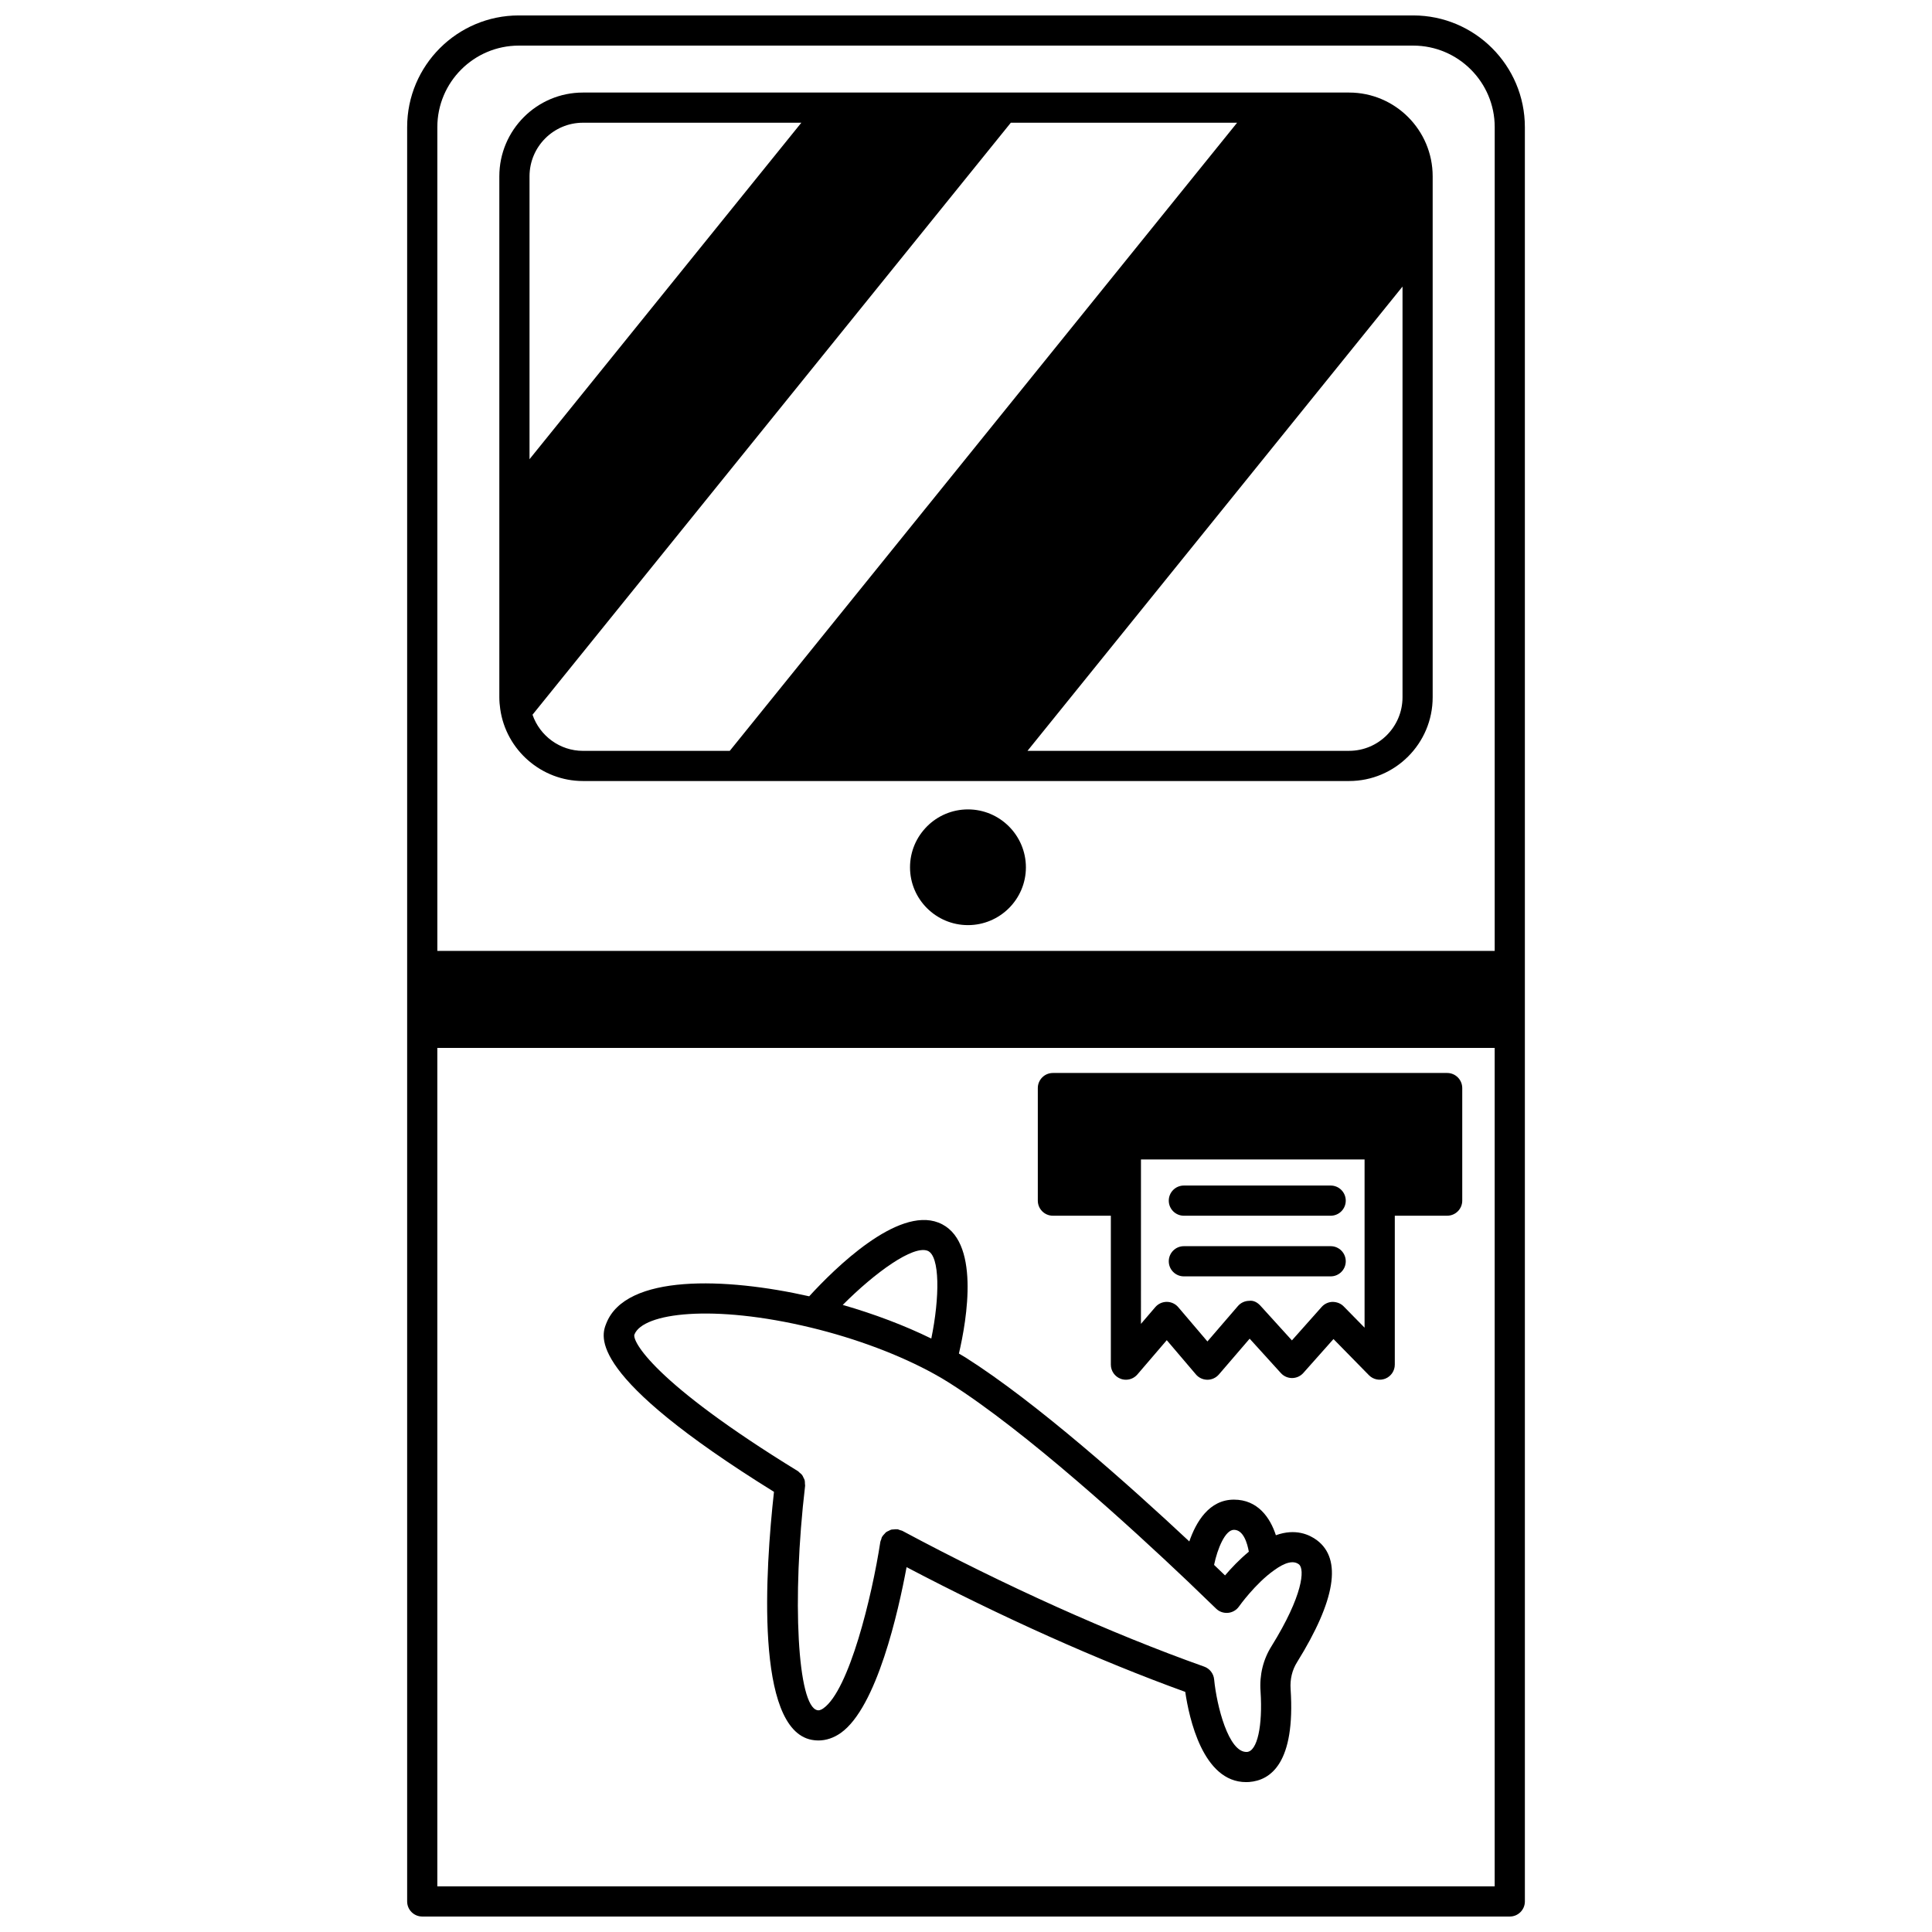 <?xml version="1.0" encoding="UTF-8"?>
<!-- Uploaded to: ICON Repo, www.svgrepo.com, Generator: ICON Repo Mixer Tools -->
<svg width="800px" height="800px" version="1.1" viewBox="144 144 512 512" xmlns="http://www.w3.org/2000/svg">
 <defs>
  <clipPath id="a">
   <path d="m251 148.09h298v503.81h-298z"/>
  </clipPath>
 </defs>
 <g clip-path="url(#a)">
  <path d="m518.52 148.09h-237.03c-16.32 0-29.59 13.27-29.59 29.59v470.22c0 2.211 1.789 4 4 4h288.21c2.211 0 4-1.789 4-4l-0.004-470.22c0-16.32-13.27-29.59-29.586-29.59zm-237.03 7.996h237.03c11.906 0 21.594 9.688 21.594 21.594l-0.004 218.32h-280.21v-218.32c0-11.906 9.688-21.594 21.594-21.594zm-21.594 487.82v-222.2h280.21v222.2z"/>
 </g>
 <path d="m298.48 350.98h203.04c12.215 0 22.152-9.953 22.152-22.191v-138.07c0-12.238-9.938-22.191-22.152-22.191h-203.04c-12.215 0-22.152 9.953-22.152 22.191v138.07c0 1.074 0.094 2.098 0.238 3.109 1.527 10.879 10.945 19.082 21.914 19.082zm-13.355-17.574 126.75-156.88h59.969l-134.45 166.46h-38.918c-6.09 0-11.422-3.965-13.355-9.578zm216.4 9.578h-85.23l99.387-123.04v108.84c0 7.824-6.352 14.195-14.156 14.195zm-203.04-166.46h57.879l-72.035 89.168v-74.973c0-7.824 6.352-14.195 14.156-14.195z"/>
 <path d="m400.52 358.5c-8.465 0-15.355 6.891-15.355 15.355 0 8.445 6.891 15.312 15.355 15.312 8.465 0 15.355-6.871 15.355-15.312-0.004-8.469-6.891-15.355-15.355-15.355z"/>
 <path d="m527.51 428.35h-104.48c-2.211 0-4 1.789-4 4v29.828c0 2.211 1.789 4 4 4h15.355v39.465c0 1.672 1.043 3.172 2.609 3.75 0.453 0.168 0.918 0.25 1.387 0.25 1.145 0 2.258-0.492 3.035-1.395l7.789-9.086 7.727 9.078c0.754 0.891 1.867 1.402 3.035 1.406h0.012c1.164 0 2.266-0.508 3.031-1.391l8.16-9.492 8.277 9.121c0.754 0.836 1.832 1.312 2.957 1.312h0.02c1.137-0.008 2.215-0.496 2.969-1.344l7.992-8.992 9.395 9.582c1.133 1.156 2.863 1.512 4.367 0.902 1.504-0.613 2.488-2.078 2.488-3.703v-39.465h13.875c2.211 0 4-1.789 4-4v-29.828c-0.004-2.211-1.793-4-4-4zm-21.875 67.508-5.543-5.648c-0.773-0.793-1.805-1.18-2.949-1.199-1.109 0.027-2.156 0.516-2.891 1.344l-7.883 8.863-8.324-9.172c-0.77-0.848-1.812-1.488-3.012-1.312-1.148 0.016-2.234 0.52-2.981 1.391l-8.074 9.371-7.731-9.082c-0.754-0.891-1.871-1.402-3.039-1.406h-0.008c-1.168 0-2.273 0.512-3.035 1.395l-3.801 4.434 0.004-43.574h59.258v44.598z"/>
 <path d="m496.64 458.18h-38.902c-2.211 0-4 1.789-4 4 0 2.211 1.789 4 4 4h38.902c2.211 0 4-1.789 4-4-0.004-2.211-1.789-4-4-4z"/>
 <path d="m496.64 474.25h-38.902c-2.211 0-4 1.789-4 4s1.789 4 4 4h38.902c2.211 0 4-1.789 4-4-0.004-2.211-1.789-4-4-4z"/>
 <path d="m482.12 550.85c-1.52-4.688-4.82-9.43-11.113-9.43-6.594 0-10.055 5.949-11.828 11.078-15.754-14.738-40.52-36.859-59.367-48.789-0.551-0.34-1.137-0.664-1.691-1 2.09-8.922 5.812-30.367-5.445-34.715-10.863-4.211-27.41 12.082-34.23 19.539-22.109-4.992-48.594-5.977-53.773 7.172-1.359 3.41-5.41 13.703 44.438 44.648-2.289 20.66-5.051 62.832 9.98 65.719 0.59 0.117 1.188 0.172 1.781 0.172 2.043 0 4.07-0.676 5.934-1.992 9.57-6.754 15.281-32.281 17.445-43.945 25.008 13.148 50.945 24.777 73.852 33.059 1.008 6.871 4.652 23.91 16.121 23.91 0.262 0 0.527-0.008 0.797-0.027 5.731-0.426 12.293-5.039 11.004-24.617-0.184-2.606 0.406-5.078 1.73-7.164 10.172-16.395 11.934-27.258 5.254-32.289-1.973-1.48-5.684-3.207-10.887-1.328zm-11.113-1.43c2.512 0 3.539 3.531 3.945 5.797-2.484 2.051-4.688 4.383-6.305 6.285-0.816-0.785-1.82-1.746-2.902-2.785 0.891-4.316 2.945-9.297 5.262-9.297zm-81.211-73.961c3.363 1.301 3.234 12.473 1.008 23.273-7.035-3.449-15.082-6.5-23.469-8.914 8.66-8.684 18.609-15.809 22.461-14.359zm91.188 104.77c-2.227 3.516-3.238 7.656-2.93 11.957 0.609 9.277-0.879 15.902-3.586 16.098-4.91 0.281-8.051-12.355-8.711-19.227-0.148-1.543-1.18-2.867-2.644-3.387-24.578-8.727-52.984-21.504-79.977-35.977-0.199-0.109-0.418-0.121-0.629-0.188-0.223-0.074-0.414-0.203-0.656-0.238-0.039-0.008-0.074 0.012-0.121 0.004-0.305-0.035-0.602 0.012-0.902 0.043-0.223 0.023-0.453 0.008-0.664 0.066-0.219 0.062-0.41 0.191-0.621 0.293-0.262 0.125-0.523 0.219-0.75 0.395-0.145 0.113-0.246 0.277-0.375 0.41-0.23 0.238-0.469 0.473-0.633 0.77-0.016 0.031-0.047 0.047-0.062 0.078-0.105 0.195-0.117 0.402-0.184 0.609-0.078 0.227-0.207 0.43-0.242 0.676-2.219 14.508-8.273 39.305-15.086 44.109-0.902 0.633-1.375 0.559-1.594 0.504-5.258-1.012-6.812-29.348-3.258-59.457 0.023-0.188-0.039-0.359-0.043-0.543-0.008-0.32 0.004-0.641-0.074-0.949-0.062-0.242-0.199-0.449-0.309-0.672-0.113-0.238-0.199-0.484-0.359-0.699-0.188-0.25-0.441-0.434-0.68-0.633-0.145-0.121-0.242-0.281-0.41-0.383-38.555-23.652-44.008-34.582-43.352-36.23 2.269-5.762 20.809-8.094 46.801-1.82 11.969 2.894 23.574 7.254 32.703 12.309 1.41 0.758 2.703 1.562 3.957 2.34 20.371 12.898 48.293 38.453 63.113 52.531 4.699 4.5 7.566 7.285 7.574 7.293 0.836 0.816 1.961 1.211 3.16 1.113 1.164-0.105 2.223-0.719 2.898-1.676 0.043-0.062 4.332-6.09 9.289-9.59 2.934-2.144 5.148-2.688 6.59-1.59 1.617 1.238 1.102 8.223-7.234 21.66z"/>
</svg>